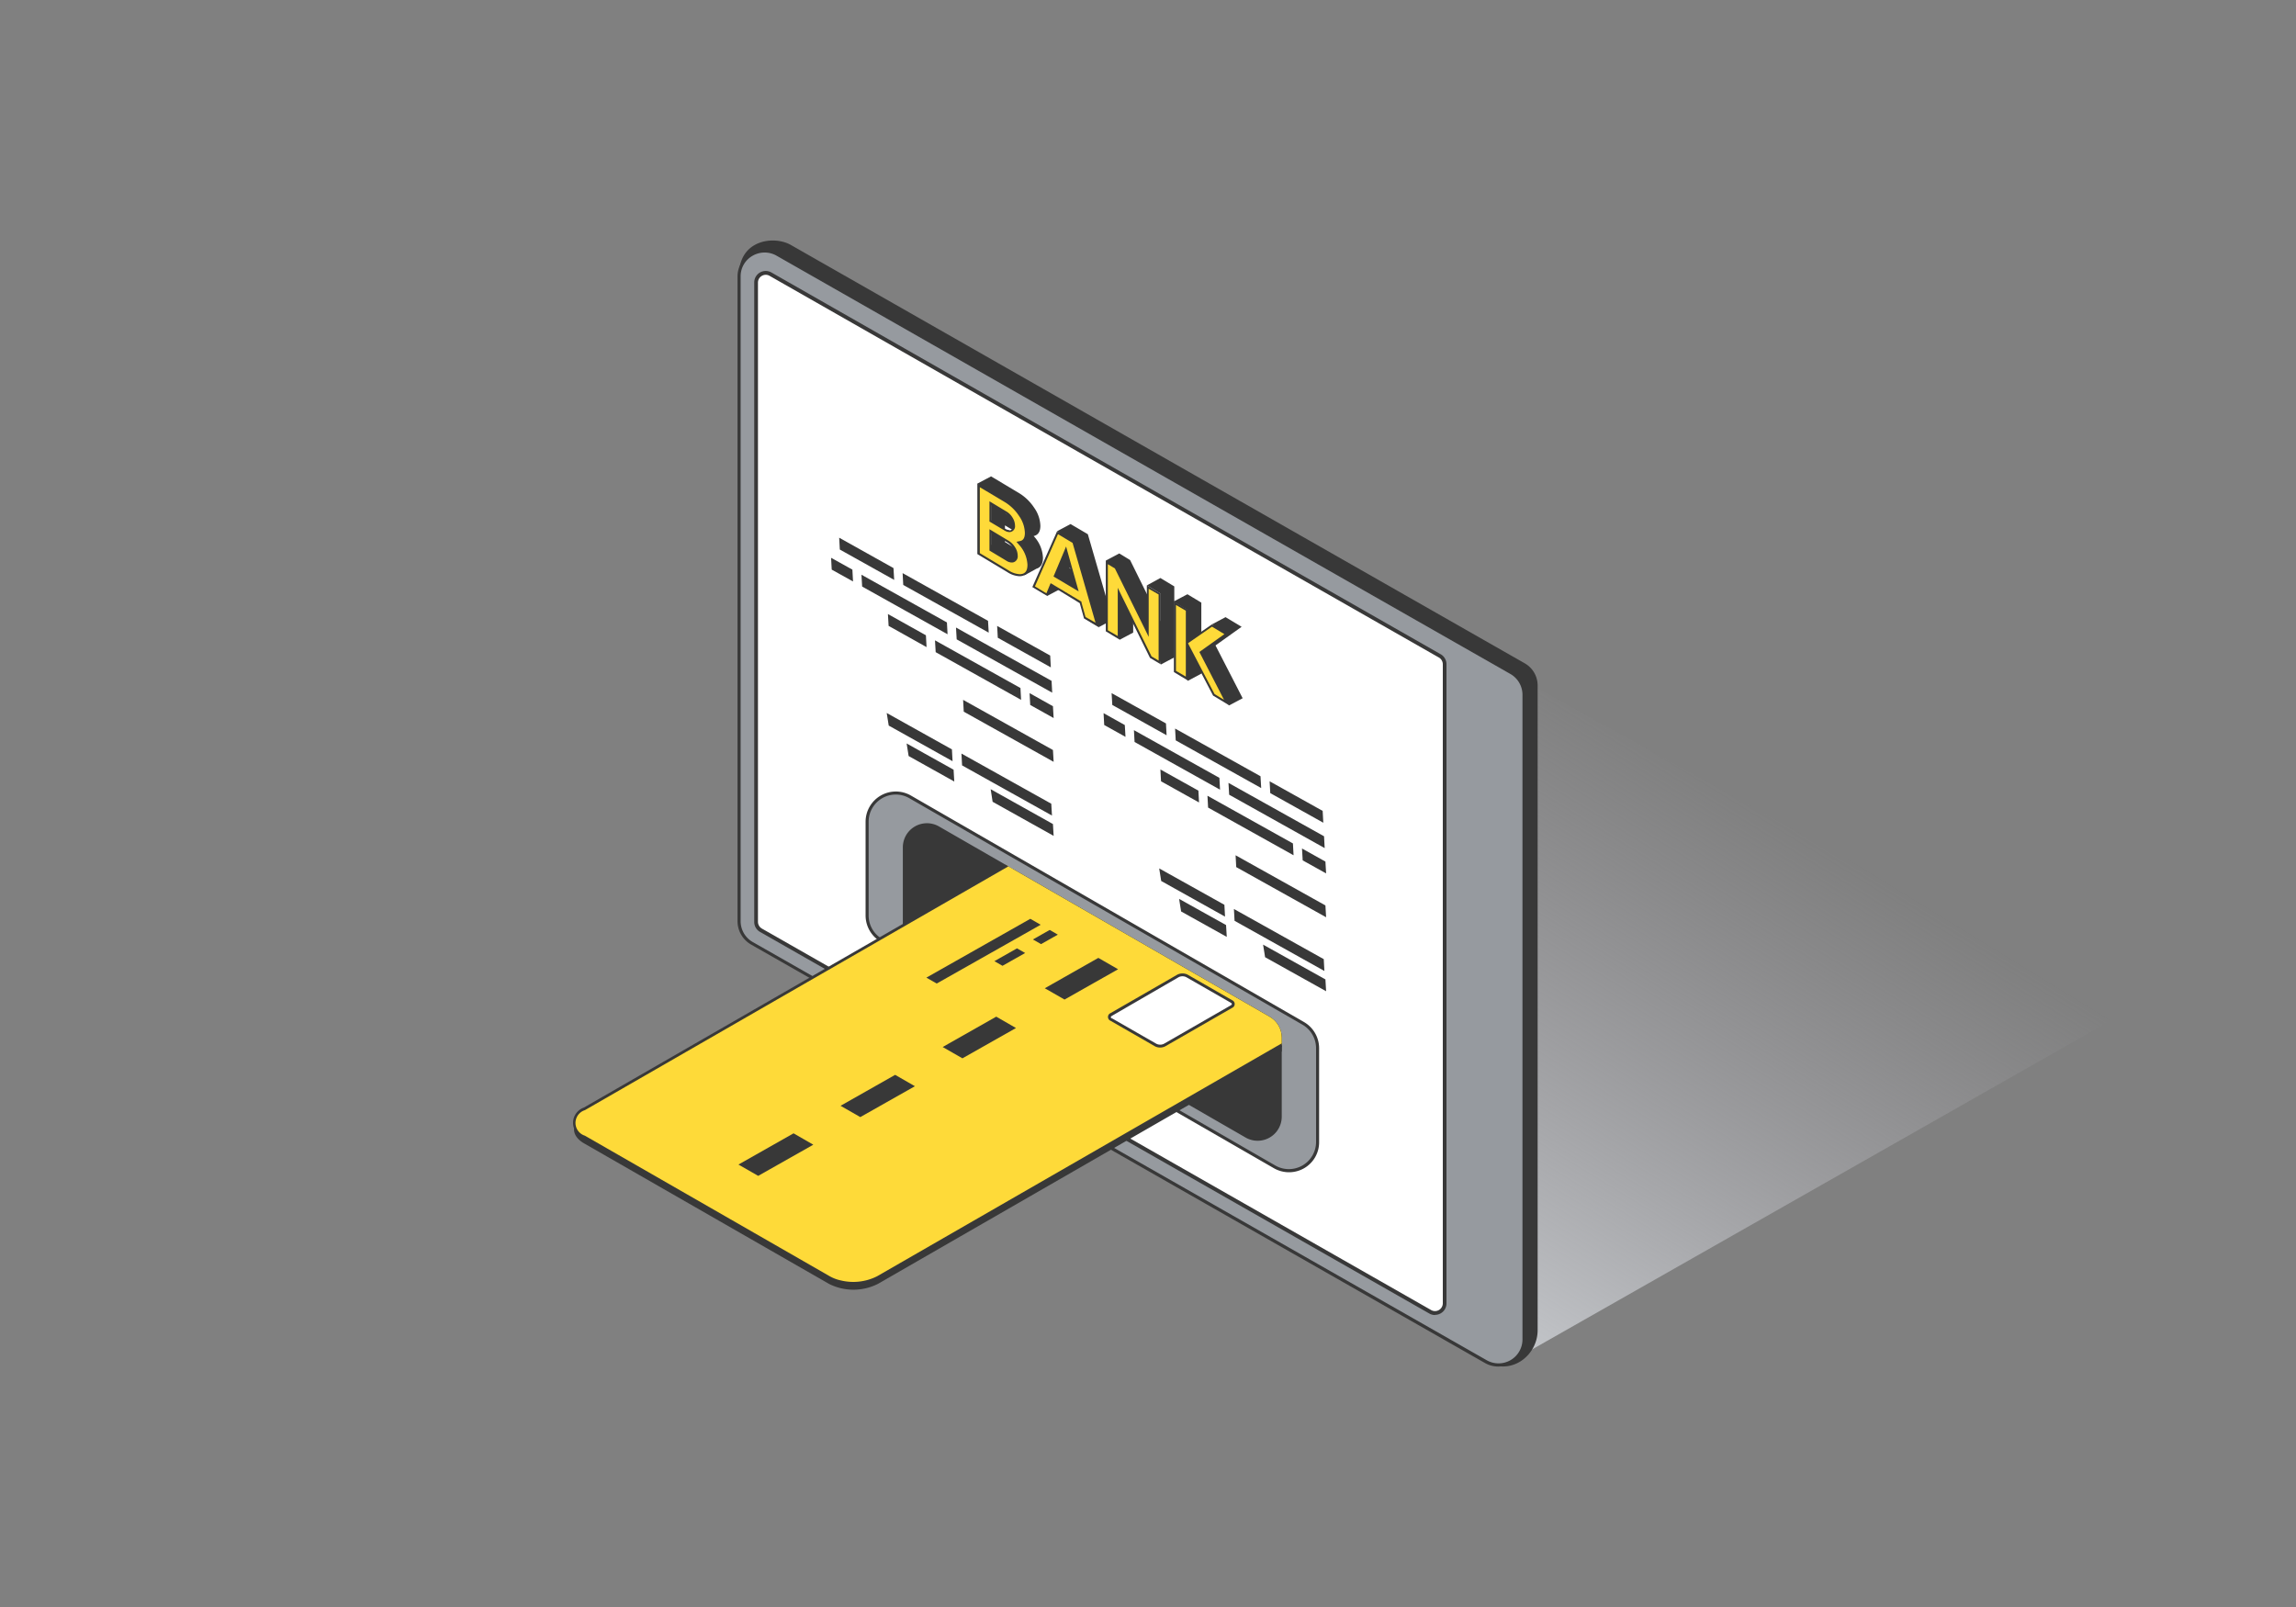 <svg xmlns="http://www.w3.org/2000/svg" viewBox="0 0 400 280"><rect x="0" y="0" width="400" height="280" fill="#808080" stroke="none"/><defs><linearGradient id="a" x1="218.53" x2="278.48" y1="220.44" y2="122.76" gradientUnits="userSpaceOnUse"><stop offset="0" stop-color="#cccfd3"/><stop offset="1" stop-color="#b2b1b8" stop-opacity="0"/></linearGradient><clipPath id="b"><path fill="none" d="M153.18 235.62 217 198.2a4.2 4.2 0 0 0 6.3-3.64V180.8a4.2 4.2 0 0 0-2.1-3.64L163.59 144a4.2 4.2 0 0 0-6.3 3.64l-77.5 45c0 1.42 73.39 42.98 73.39 42.98Z"/></clipPath></defs><g data-name="Layer 1"><path style="mix-blend-mode:multiply" fill="url(#a)" d="m129.28 162.74 134.15 74.36 106.77-60.68-132.01-72.86-108.91 59.18z"/><path fill="#383838" d="M265.59 115.55 137.76 42.67c-3-1.69-9-.84-9 5.22l2.36 111a4.43 4.43 0 0 0 2.24 3.86l126 74.76c4.24 2 8.52-1.49 8.52-5.74V119.41a4.44 4.44 0 0 0-2.29-3.86Z"/><path fill="#969a9f" d="M263.24 117.19 135.4 44.31a4.44 4.44 0 0 0-6.64 3.86V160.5a4.43 4.43 0 0 0 2.24 3.86l127.84 72.88a4.44 4.44 0 0 0 6.64-3.86V121.05a4.46 4.46 0 0 0-2.24-3.86Z"/><path fill="#383838" d="M261 238.1a4.66 4.66 0 0 1-2.33-.63l-127.8-72.88a4.7 4.7 0 0 1-2.38-4.09V48.16a4.7 4.7 0 0 1 7-4.08L263.37 117a4.73 4.73 0 0 1 2.37 4.09v112.29a4.73 4.73 0 0 1-4.7 4.72ZM133.2 44a4.2 4.2 0 0 0-2.1.57 4.11 4.11 0 0 0-2.07 3.6V160.5a4.18 4.18 0 0 0 2.1 3.63L259 237a4.17 4.17 0 0 0 6.24-3.62V121.05a4.18 4.18 0 0 0-2.11-3.62L135.27 44.54a4.17 4.17 0 0 0-2.07-.54Z"/><path fill="#fff" d="m250.87 114.27-116.63-66.5a1.69 1.69 0 0 0-2.53 1.47v111.37a1.7 1.7 0 0 0 .85 1.47l116.64 66.49a1.69 1.69 0 0 0 2.52-1.47V115.74a1.68 1.68 0 0 0-.85-1.47Z"/><path fill="#383838" d="M250 229.13a2 2 0 0 1-1-.27l-116.6-66.49a2 2 0 0 1-1-1.76V49.24a2 2 0 0 1 3-1.76L251 114a2 2 0 0 1 1 1.76V227.1a2 2 0 0 1-2 2ZM133.4 47.88a1.4 1.4 0 0 0-.68.19 1.34 1.34 0 0 0-.67 1.17v111.37a1.36 1.36 0 0 0 .68 1.18l116.63 66.49a1.36 1.36 0 0 0 2-1.18V115.74a1.37 1.37 0 0 0-.69-1.18l-116.6-66.5a1.35 1.35 0 0 0-.67-.18Z"/><path fill="#969a9f" d="m153.57 163.85 68.48 39.46a5 5 0 0 0 7.49-4.33v-16.34a5 5 0 0 0-2.5-4.33l-68.49-39.46a5 5 0 0 0-7.49 4.32v16.35a5 5 0 0 0 2.51 4.33Z"/><path fill="#383838" d="M224.55 204.25a5.3 5.3 0 0 1-2.63-.71l-68.49-39.46a5.3 5.3 0 0 1-2.63-4.56v-16.35a5.27 5.27 0 0 1 7.89-4.56l68.49 39.47a5.27 5.27 0 0 1 2.63 4.56V199a5.21 5.21 0 0 1-2.63 4.56 5.3 5.3 0 0 1-2.63.69Zm-68.49-65.81a4.74 4.74 0 0 0-4.73 4.73v16.35a4.74 4.74 0 0 0 2.37 4.09l68.49 39.47a4.74 4.74 0 0 0 7.09-4.1v-16.34a4.74 4.74 0 0 0-2.37-4.1l-68.49-39.46a4.68 4.68 0 0 0-2.36-.64Z"/><path fill="#383838" d="M159.39 165 217 198.2a4.2 4.2 0 0 0 6.3-3.64V180.8a4.2 4.2 0 0 0-2.1-3.64L163.59 144a4.2 4.2 0 0 0-6.3 3.64v13.75a4.2 4.2 0 0 0 2.1 3.61Z"/><g clip-path="url(#b)"><path fill="#383838" d="M101.76 199.22c-2.34-1.34-2.34-3.54 0-4.89l76.69-44.15a9.49 9.49 0 0 1 8.5 0l42.67 24.5c2.33 1.34 2.34 3.53 0 4.88l-76.69 44.15a9.47 9.47 0 0 1-8.49 0Z"/><path fill="#feda39" d="m229.64 173.54-23.83-13.68L187 149a9.44 9.44 0 0 0-8.49 0l-76.72 44.2c-2.33 1.35-2.33 3.54 0 4.88l42.68 24.5a7.21 7.21 0 0 0 2 .76 9.53 9.53 0 0 0 6.51-.76l76.69-44.15c2.33-1.35 2.33-3.55-.03-4.89Z"/><path fill="#383838" d="M148.71 223.84a10.06 10.06 0 0 1-2.32-.26 7.54 7.54 0 0 1-2-.78l-42.67-24.5a2.82 2.82 0 0 1 0-5.32l76.68-44.15a9.71 9.71 0 0 1 8.74 0l42.68 24.5a2.81 2.81 0 0 1 0 5.31l-76.69 44.15a8.86 8.86 0 0 1-4.42 1.05Zm34-75.56a8.44 8.44 0 0 0-4.13 1l-76.68 44.15a2.33 2.33 0 0 0 0 4.45l42.67 24.5a6.91 6.91 0 0 0 1.92.72 9.19 9.19 0 0 0 6.32-.73l76.69-44.15a2.33 2.33 0 0 0 0-4.45l-42.67-24.5a8.51 8.51 0 0 0-4.1-.99Z"/><path fill="#383838" d="m174.65 168.28 3.95-2.23-1.42-.81-3.94 2.23 1.41.81zM181.37 164.5l2.92-1.65-1.41-.82-2.93 1.66 1.42.81zM194.79 168.88l-3.44-1.98-9.33 5.29 3.44 1.97 9.33-5.28zM163.19 171.37l18.11-10.24-1.8-1.04-18.11 10.25 1.8 1.03zM177 179.12l-3.44-1.98-9.33 5.29 3.44 1.97 9.33-5.28zM159.39 189.26l-3.44-1.98-9.51 5.39 3.44 1.97 9.51-5.38zM141.69 199.45l-3.44-1.98-9.6 5.44 3.44 1.97 9.6-5.43z"/><path fill="#fff" d="M193.58 177.63a.46.46 0 0 1 0-.88l11.66-6.75a1.71 1.71 0 0 1 1.54 0l7.76 4.46c.42.24.43.64 0 .88l-11.65 6.71a1.74 1.74 0 0 1-1.54 0Z"/><path fill="#383838" d="M202.12 182.52a1.93 1.93 0 0 1-.9-.21l-7.76-4.46a.72.72 0 0 1 0-1.32l11.65-6.71a2 2 0 0 1 1.79 0l7.77 4.46a.72.72 0 0 1 0 1.32L203 182.31a1.9 1.9 0 0 1-.88.21Zm-8.41-5.1 7.76 4.45a1.48 1.48 0 0 0 1.3 0l11.65-6.7c.12-.07.19-.16.19-.23s-.07-.16-.19-.23l-7.77-4.46a1.5 1.5 0 0 0-1.29 0L193.71 177c-.12.07-.19.16-.19.23s.07.16.19.23Z"/></g><path fill="#383838" d="M181.25 91.61a5.71 5.71 0 0 0-1.08-3.14 8.35 8.35 0 0 0-2.66-2.57l-4.85-2.9-2.36 1.25s1.73 2.13 1.87 2.48a2 2 0 0 0 .49.42v7.78l-.45-.23-.63.33 1.26 1.25 3.63 2.14.41-.57.7.42a1.16 1.16 0 0 1 0 .13l.9 1.84 2.11-1.16c.74-.22 1.11-.86 1.11-1.9a5.87 5.87 0 0 0-1.62-3.78c.79-.18 1.17-.77 1.17-1.79Zm-4.78-2 1.68 1.44a1.23 1.23 0 0 1-.64-.22l-2.43-1.45v-.66Zm-1.39 4.83v-2.9l2.71 1.63c-.37.23-.69.45-.69.45s0 1.32.08 1.42a6.13 6.13 0 0 1 .11.73ZM211.76 112.46l4.55-3.25-2.8-1.68-2.35 1.25.28.18-2.15 1.47V105l-2.42-1.46-2.29 1.21v-2.58l-2.42-1.46-2.36 1.29 2.36 1.41v4.85l-5.28-10.68-1.88-1.15-2.36 1.25s1.39 2.42 2.36 4.15V108l-1.2-1.1 1.27 4.57 2.35-1.25V106l2.91 4.55.27-1.42 1 2-.3.39.93 4.27 2.35-1.25v-9.64l2.29 1.38v8.54l-.27-.28-.73 1.86 1.07 2.23 2.35-1.26v-2.62l1.36 4 3.48 4.16 2.36-1.25Zm-2.47-.92.28.53-.28.14ZM186.51 91.31l-2.35 1.25 1.23 1.28-3.19 7.16.14.08-.4.24.53 2.5 2.35-1.25.47-1.12 2.57 1.67.14-.85.68.4c.38 1.35.68 2.36.72 2.46.13.33.63 1.9.63 1.9l-1.18.63 2.64 1.58 2.35-1.25-4.32-14.91Zm-.18 7.69.79-1.86c.23.83.51 1.82.79 2.81Z"/><path fill="#feda39" d="M177.64 100.22a4.14 4.14 0 0 1-2-.69l-5.13-3.09V84.55l4.58 2.75a8.14 8.14 0 0 1 2.61 2.52 5.52 5.52 0 0 1 1.05 3c0 .94-.33 1.46-1 1.59l-.29.06.19.23a5.73 5.73 0 0 1 1.58 3.67c0 1-.32 1.53-1 1.74a2 2 0 0 1-.59.11Zm-5.09-4.39 2.88 1.73a1.64 1.64 0 0 0 .84.28.8.8 0 0 0 .34-.07.93.93 0 0 0 .51-1 2.58 2.58 0 0 0-.43-1.37 3.1 3.1 0 0 0-1.08-1.08l-3.06-1.84Zm0-5.06 2.51 1.51a1.61 1.61 0 0 0 .77.25.72.72 0 0 0 .33-.07.86.86 0 0 0 .49-.9 2.42 2.42 0 0 0-.4-1.28 2.93 2.93 0 0 0-1-1l-2.7-1.62Z"/><path fill="#383838" d="m170.65 84.86 4.35 2.59a7.9 7.9 0 0 1 2.55 2.47 5.37 5.37 0 0 1 1 2.94c0 1.12-.5 1.35-.88 1.42l-.59.12.39.45a5.57 5.57 0 0 1 1.53 3.56c0 1.17-.49 1.45-.85 1.57a2.09 2.09 0 0 1-.51.07 4 4 0 0 1-1.94-.67l-5-3V84.86Zm5.18 7.85a1.06 1.06 0 0 0 .4-.08 1 1 0 0 0 .6-1.07 2.65 2.65 0 0 0-.43-1.37 3 3 0 0 0-1.07-1.07l-2.42-1.46-.53-.32v3.53l.17.1 2.45 1.46a1.7 1.7 0 0 0 .86.28Zm.44 5.3a1 1 0 0 0 .41-.08 1.08 1.08 0 0 0 .62-1.12 2.72 2.72 0 0 0-.46-1.46 3.36 3.36 0 0 0-1.14-1.14l-2.79-1.68-.53-.32v3.72l.17.1 2.79 1.68a1.75 1.75 0 0 0 .93.3Zm-6-13.78v12.31l5.22 3.14a4.27 4.27 0 0 0 2.12.72 2 2 0 0 0 .61-.09c.74-.22 1.11-.85 1.11-1.9a5.87 5.87 0 0 0-1.62-3.78c.77-.16 1.16-.75 1.16-1.77a5.65 5.65 0 0 0-1.08-3.13 8.21 8.21 0 0 0-2.67-2.58l-4.85-2.92Zm5.53 8.12a1.38 1.38 0 0 1-.68-.22l-2.42-1.46V88l2.42 1.46a2.7 2.7 0 0 1 .95 1 2.29 2.29 0 0 1 .37 1.19c0 .39-.12.64-.38.74a.55.55 0 0 1-.26 0Zm.44 5.31a1.48 1.48 0 0 1-.75-.25l-2.79-1.68v-2.9l2.79 1.68a3 3 0 0 1 1 1 2.41 2.41 0 0 1 .41 1.27c0 .42-.14.69-.41.8a.59.59 0 0 1-.27 0Z"/><path fill="#feda39" d="m189 107.57-.74-2.66-5.14-3.09-.74 1.77-2.31-1.38 4.17-9.4 2.76 1.67 4.18 14.41Zm-5.24-7.22 3.88 2.33-1.94-7Z"/><path fill="#383838" d="m184.32 93.07 2.54 1.52 4 13.91-1.75-1-.7-2.53v-.13l-.12-.08-4.9-2.94-.35-.21-.16.37-.58 1.4-2-1.21 4-9.06Zm3.61 10-.24-.85-1.68-6-.28-1-.39.94-1.68 4-.12.28.26.16 3.37 2 .76.45Zm-3.77-10.5-4.31 9.72 2.62 1.57.74-1.77 4.9 3 .74 2.66 2.64 1.58-4.33-14.91-3-1.8Zm3.19 9.74-3.37-2 1.69-4 1.68 6Z"/><path fill="#feda39" d="m200.47 114.46-5.54-11.29v7.97l-2.07-1.25v-11.9l1.58.95 5.54 11.28v-7.95l2.07 1.25v11.89l-1.58-.95z"/><path fill="#383838" d="m193 98.3 1.23.74 5.23 10.58.66 1.35v-8.39l1.73 1v11.52l-1.23-.73-5.23-10.6-.66-1.36v8.41l-1.73-1V98.3Zm-.35-.62V110l2.43 1.46v-7.53l5.27 10.7 1.85 1.1v-12.3l-2.4-1.43v7.51l-5.27-10.68-1.85-1.11Z"/><path fill="#feda39" d="m211.43 121.05-4.67-8.98v6.18l-2.07-1.25v-11.9l2.07 1.25v5.67l4.41-3.03 2.46 1.49-4.45 3.17 4.51 8.76-2.26-1.36z"/><path fill="#383838" d="m204.87 105.41 1.72 1v11.48l-1.72-1v-11.48Zm6.3 3.79 2.14 1.29-4.11 2.93-.25.18.14.27 4.16 8.07-1.65-1-4.35-8.32-.28-.54.17-.12 4-2.77Zm-6.66-4.41v12.31l2.43 1.46v-5.77l4.4 8.41 2.79 1.68-4.73-9.17 4.56-3.25-2.8-1.68-4.22 2.9v-5.43l-2.43-1.46ZM183.44 130.68l.12 2.06L167.9 124l-.11-2.06 15.65 8.74zM173.72 109.06l9.24 5.16.11 2.06-9.24-5.16-.11-2.06zM166.55 109.34l16.65 9.29.11 2.06-16.64-9.29-.12-2.06zM146.31 95.75l-.11-2.06 9.46 5.29.12 2.06-9.47-5.29zM179.37 120.77l4.07 2.28.12 2.06-4.08-2.28-.11-2.06zM157.36 101.92l-.11-2.06 14.88 8.31.12 2.06-14.89-8.31zM177.78 119.88l.11 2.06-14.88-8.31-.12-2.06 14.89 8.31zM148.5 99.25l.11 2.06-3.71-2.06-.11-2.06 3.71 2.06zM164.97 108.45l.11 2.06-14.88-8.31-.12-2.06 14.89 8.31zM161.31 110.69l.11 2.06-6.61-3.7-.12-2.06 6.62 3.7zM183.15 140.04l.12 2.06-15.66-8.74-.11-2.06 15.65 8.74zM165.95 132.63l-11.12-6.21-.35-2.19 11.36 6.34.11 2.06zM183.56 145.64l-10.63-5.94-.34-2.19 10.85 6.07.12 2.06zM166.25 136.17l-7.95-4.44-.35-2.19 8.18 4.57.12 2.06zM230.91 157.76l.12 2.06-15.66-8.74-.11-2.06 15.65 8.74zM221.19 136.13l9.24 5.16.11 2.06-9.24-5.16-.11-2.06zM214.02 136.41l16.65 9.3.11 2.06-16.64-9.3-.12-2.06zM193.78 122.83l-.12-2.06 9.47 5.28.11 2.06-9.46-5.28zM226.83 147.84l4.08 2.28.12 2.06-4.08-2.27-.12-2.07zM204.83 129l-.11-2.06 14.88 8.31.12 2.06-14.89-8.31zM225.25 146.96l.11 2.06-14.89-8.31-.11-2.06 14.89 8.31zM195.96 126.33l.12 2.06-3.71-2.07-.11-2.06 3.7 2.07zM212.44 135.53l.11 2.06-14.89-8.31-.11-2.06 14.89 8.31zM208.78 137.76l.11 2.06-6.62-3.69-.11-2.06 6.62 3.69zM230.62 167.12l.11 2.06-15.65-8.74-.11-2.06 15.65 8.74zM213.42 159.71l-11.12-6.21-.35-2.19 11.36 6.34.11 2.06zM231.03 172.71l-10.63-5.93-.35-2.19 10.86 6.06.12 2.06zM213.72 163.24l-7.95-4.43-.35-2.19 8.18 4.56.12 2.06z"/></g></svg>